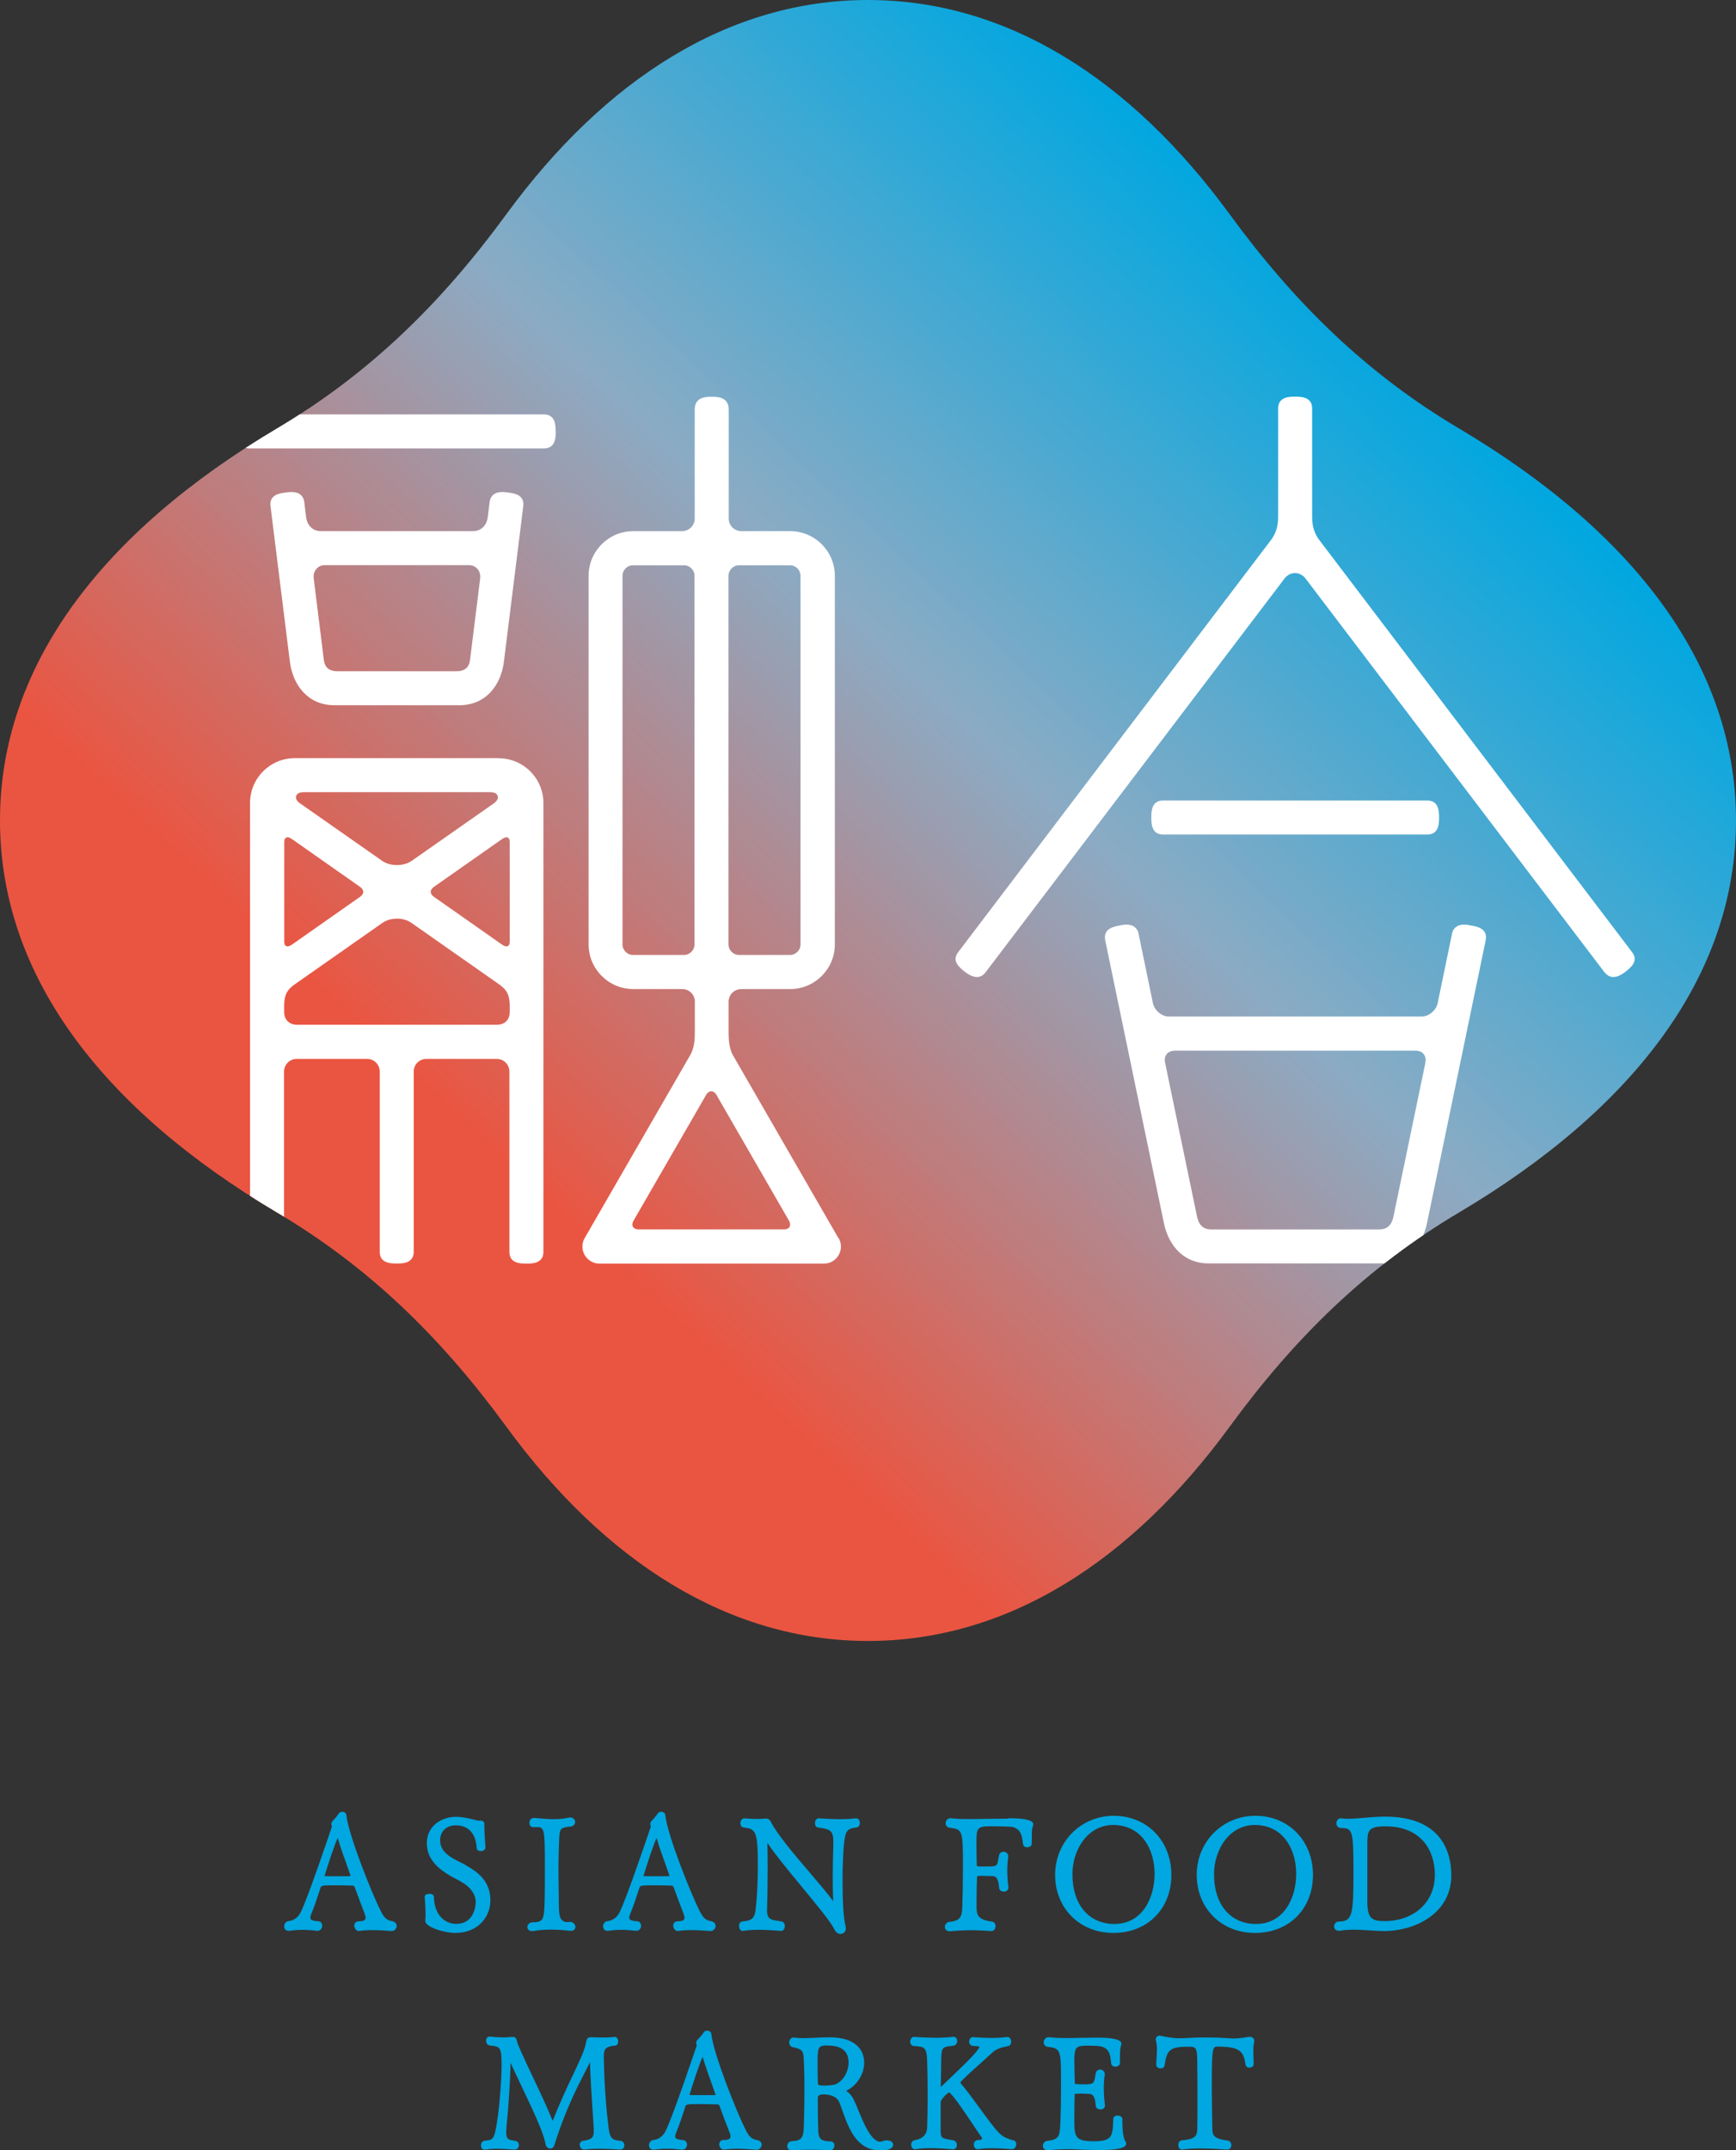 <?xml version="1.0" encoding="UTF-8"?><svg id="_イヤー_2" xmlns="http://www.w3.org/2000/svg" xmlns:xlink="http://www.w3.org/1999/xlink" viewBox="0 0 164.4 203.56"><rect x="0" y="0" width="164.4" height="203.56" fill="#333333" stroke="none"/><defs><style>.cls-1{fill:none;}.cls-2{fill:url(#_称未設定グラデーション_3);}.cls-3{clip-path:url(#clippath);}.cls-4{fill:#fff;}.cls-5{fill:#00a7e0;}</style><linearGradient id="_称未設定グラデーション_3" x1="36.4" y1="126.79" x2="128" y2="28.56" gradientTransform="matrix(1, 0, 0, 1, 0, 0)" gradientUnits="userSpaceOnUse"><stop offset=".15" stop-color="#ea5541"/><stop offset=".6" stop-color="#8babc4"/><stop offset="1" stop-color="#00a7e0"/></linearGradient><clipPath id="clippath"><path class="cls-1" d="M138.17,40.56c-8.7-5.16-15.5-11.77-21.73-20.29C107.11,7.52,95.39,0,82.2,0c-13.19,0-24.91,7.52-34.24,20.27-6.23,8.52-13.03,15.13-21.73,20.29C9.66,50.39,0,63.01,0,77.67s9.66,27.28,26.23,37.11c8.7,5.16,15.5,11.77,21.73,20.29,9.32,12.75,21.05,20.27,34.24,20.27,13.19,0,24.91-7.52,34.24-20.27,6.23-8.52,13.03-15.13,21.73-20.29,16.57-9.83,26.23-22.44,26.23-37.11s-9.66-27.28-26.23-37.11Z"/></clipPath></defs><g id="_イヤー_1-2"><g><g><g><g><path class="cls-5" d="M37.26,181.9c-.1-.04-.18-.05-.24-.06-.05,0-.08,0-.12-.03-.39-.14-.6-.42-.83-.88-.83-1.62-3.08-7.24-3.27-9.12-.02-.18-.18-.3-.4-.3-.12,0-.24,.05-.3,.14-.09,.15-.34,.47-.56,.69-.09,.09-.16,.18-.16,.33,0,.06,.02,.12,.03,.17,0,.03,.02,.06,.02,.08-.15,.43-2.3,6.84-2.97,8.13-.22,.45-.66,.77-1.13,.81-.26,.02-.42,.27-.42,.49,0,.25,.17,.43,.4,.43h.08c.88-.13,1.69-.12,2.6,0h.06c.3,0,.46-.24,.46-.48,0-.2-.11-.37-.28-.41-.11-.03-.2-.03-.27-.03-.05,0-.1,0-.15-.02-.35-.07-.42-.16-.42-.3,0-.1,.03-.23,.1-.39,.23-.54,.52-1.38,.84-2.37,.07-.29,.08-.31,1.45-.31,.61,0,1.25,.02,1.62,.03,.12,.01,.15,.05,.21,.2,.36,.99,.72,1.92,.93,2.48v.04c.08,.15,.08,.25,.08,.33,0,.09,0,.33-.66,.33-.28,0-.41,.21-.41,.43,0,.03,.04,.28,.21,.41,.08,.06,.18,.09,.29,.07,.31-.05,.67-.08,1.19-.08s1.13,.03,1.83,.09c0,0,.04,0,.04,0,.24,0,.46-.24,.46-.49,0-.15-.1-.34-.32-.4Zm-4.06-4.31c-.11,.02-.45,.02-.97,.02h-.34c-.44,0-.86,0-1.16-.01h0c.34-1.12,.99-3.08,1.25-3.61,.24,.81,.52,1.6,.8,2.38,.13,.37,.27,.75,.39,1.11,0,.03,.02,.06,.03,.08v.04Z"/><path class="cls-5" d="M44.16,176.59c-.17-.1-.37-.2-.57-.3-.19-.1-.38-.19-.53-.27-.96-.52-1.38-1.08-1.38-1.83,0-.7,.47-1.4,1.51-1.4,.55,0,1.84,.21,1.95,2.14,0,.18,.16,.3,.4,.3s.43-.14,.43-.33c0-.13-.02-.38-.04-.67-.03-.41-.06-.93-.06-1.28,0-.06,0-.11,0-.16,0-.05,0-.09,0-.13v-.02c0-.19-.19-.3-.36-.3-.03,0-.05,0-.09,.02-.11,0-.32-.05-.56-.11-.44-.11-1.04-.26-1.68-.26-1.37,0-2.76,.86-2.76,2.49s1.23,2.51,2.3,3.14c.15,.08,.31,.17,.47,.25,.2,.1,.4,.21,.57,.32,.64,.35,1.29,1.05,1.29,1.83,0,.21-.05,2.1-1.86,2.1-1.02,0-2.07-.8-2.1-2.57,0-.16-.17-.27-.43-.27-.08,0-.29,.01-.39,.13-.04,.05-.06,.11-.05,.17,.02,.18,.08,1.04,.08,1.63,0,.2,0,.41-.03,.5,0,.01,0,.02,0,.04v.08c0,.63,1.88,1.15,2.84,1.15,2.19,0,3.33-1.55,3.33-3.08,0-1.8-1.16-2.68-2.29-3.3Z"/><path class="cls-5" d="M53.97,181.94c-.11,0-.19,0-.25,.01-.09,0-.13,.02-.21-.02-.55-.19-.58-.61-.59-2.05v-.34c-.02-.84-.03-1.65-.03-2.46,0-.64,0-1.31,.03-2,0-.19,.01-.37,.02-.53,.04-1.33,.06-1.48,.7-1.59,.13-.03,.14-.03,.36-.05,.32-.02,.47-.24,.47-.43,0-.21-.18-.43-.46-.43-.05,0-.1,0-.16,.02-.4,.09-.85,.14-1.39,.14-.47,0-.91-.04-1.29-.07-.22-.02-.42-.04-.58-.04h-.04c-.25,0-.41,.18-.41,.44-.01,.19,.06,.3,.13,.35,.1,.09,.23,.09,.31,.08,.08-.01,.17-.01,.25-.01,.74,0,.77,.15,.77,3.97,0,4.79-.04,4.8-.66,5-.16,.04-.3,.04-.49,.04-.33,0-.51,.24-.51,.46,0,.19,.16,.38,.46,.38,.05,0,.12,0,.16-.02,.9-.16,2.06-.17,3.42-.01h.08c.3,0,.43-.18,.43-.37,0-.22-.2-.47-.51-.49Z"/><path class="cls-5" d="M67.46,181.9c-.1-.04-.18-.05-.24-.06-.05,0-.08,0-.12-.03-.39-.14-.6-.42-.83-.88-.83-1.62-3.08-7.24-3.27-9.12-.02-.18-.18-.3-.4-.3-.12,0-.24,.05-.3,.14-.09,.15-.34,.47-.56,.69-.09,.09-.16,.18-.16,.33,0,.06,.02,.12,.03,.17,0,.03,.02,.06,.02,.08-.15,.43-2.3,6.84-2.97,8.13-.22,.45-.66,.77-1.13,.81-.26,.02-.42,.27-.42,.49,0,.25,.17,.43,.4,.43h.08c.88-.13,1.69-.12,2.6,0h.06c.3,0,.46-.24,.46-.48,0-.2-.11-.37-.28-.41-.11-.03-.2-.03-.27-.03-.05,0-.1,0-.15-.02-.35-.07-.42-.16-.42-.3,0-.1,.03-.23,.1-.39,.23-.54,.52-1.38,.84-2.37,.07-.29,.08-.31,1.45-.31,.61,0,1.25,.02,1.62,.03,.12,.01,.15,.05,.21,.2,.36,.99,.72,1.92,.93,2.48v.04c.08,.15,.08,.25,.08,.33,0,.09,0,.33-.66,.33-.28,0-.41,.21-.41,.43,0,.03,.04,.28,.21,.41,.08,.06,.18,.09,.29,.07,.31-.05,.67-.08,1.19-.08s1.13,.03,1.83,.09c0,0,.04,0,.04,0,.24,0,.46-.24,.46-.49,0-.15-.1-.34-.32-.4Zm-4.06-4.31c-.11,.02-.45,.02-.97,.02h-.34c-.44,0-.86,0-1.16-.01h0c.34-1.12,.99-3.08,1.25-3.61,.23,.81,.52,1.6,.8,2.38,.13,.37,.27,.75,.39,1.11,0,.03,.02,.06,.03,.08v.04Z"/><path class="cls-5" d="M81.06,172.13s-.05,0-.05,0c-.33,.05-.77,.08-1.4,.08-1.02,0-2.05-.08-2.07-.08-.24,0-.36,.24-.36,.46s.12,.39,.3,.41c1.12,.16,1.44,.25,1.44,1.36v.14c-.04,1.16-.06,2.46-.06,3.49,0,.84,.02,1.5,.05,1.99-.49-.68-1.31-1.64-2.18-2.66-1.48-1.73-3.16-3.7-3.75-4.9-.1-.18-.24-.27-.44-.27h-.06c-.8,.1-1.93-.02-1.96-.02-.27,0-.41,.24-.41,.46s.13,.39,.32,.41c1.13,.14,1.34,.28,1.34,3.66,0,1.46-.09,3.13-.22,4.15-.1,.79-.35,1-1.26,1.09-.19,.02-.3,.18-.3,.41s.12,.48,.32,.48c0,0,.03,0,.04,0,.37-.07,.88-.11,1.47-.11,1.05,0,2.12,.11,2.15,.11,.2,0,.35-.19,.35-.46,0-.23-.12-.4-.29-.43-.13-.03-.26-.05-.38-.07-.61-.09-1.01-.15-1.01-.95v-.09c.03-.77,.06-2.44,.06-4.04,0-1.01-.02-1.86-.03-2.3,.7,1.06,2.02,2.66,3.3,4.21,1.36,1.65,2.65,3.21,2.98,3.87,.13,.25,.31,.54,.63,.54,.26,0,.52-.16,.52-.51,0-.08-.02-.16-.03-.22-.19-.81-.28-2.25-.28-4.26,0-1.38,.06-2.85,.14-3.57,.14-1.16,.24-1.4,1.16-1.51,.2-.02,.34-.19,.34-.43,0-.25-.15-.44-.35-.44Z"/></g><g><path class="cls-5" d="M95.46,172.16c-.38,0-1.65,.01-2.1,.02-.31,0-.91,.02-1.26,.02h-.39c-.47,0-1.14-.01-1.67-.08h-.05c-.26,0-.44,.25-.44,.47,0,.2,.12,.4,.38,.43,1.24,.16,1.26,.23,1.26,3.66,0,1.46-.03,3.03-.06,3.86-.05,.91-.17,1.29-1.22,1.39-.27,.02-.43,.26-.43,.48s.16,.41,.46,.41h.08c.63-.06,1.27-.1,1.9-.1s1.24,.03,1.95,.08h.03c.24,0,.38-.23,.38-.46,0-.24-.13-.41-.33-.43-1.4-.19-1.47-.65-1.47-1.51v-.43c0-.91,.03-1.89,.05-2.27,0-.08,.01-.1,.01-.1,0,0,.01,0,.09-.01,.19-.03,.68-.01,1.05,0,.15,0,0,0,.08,0h.1c.33,0,.68,.01,.76,1.13,.02,.23,.24,.35,.44,.35,.22,0,.44-.14,.44-.38,0,0,0-.04,0-.05-.03-.18-.11-.82-.11-1.61,0-.4,.03-.84,.09-1.25v-.06c0-.27-.23-.43-.44-.43s-.38,.13-.43,.34c-.2,1.06-.07,1.06-1.29,1.06-.66,0-.82,0-.82-.1-.02-.87-.03-1.59-.03-2.13,0-1.4,.05-1.58,1.34-1.58,.27,0,1.71,.02,1.96,.05,.91,.15,1,.85,1.08,1.41,.01,.08,.02,.16,.03,.23,.02,.18,.18,.3,.4,.3s.43-.13,.43-.35c0-1.32,.02-1.4,.11-1.69,.03-.06,.03-.11,.03-.14,0-.38-.77-.57-2.35-.57Z"/><path class="cls-5" d="M105.48,171.89c-3.12,0-5.56,2.46-5.56,5.6s2.32,5.49,5.52,5.49,5.49-2.26,5.49-5.49-2.3-5.6-5.46-5.6Zm.05,10.24c-2.41,0-3.97-1.84-3.97-4.68v-.05c0-2.28,1.44-4.64,3.85-4.64,2.71,0,3.93,2.32,3.93,4.62s-1.17,4.75-3.8,4.75Z"/><path class="cls-5" d="M118.89,171.89c-3.12,0-5.56,2.46-5.56,5.6s2.32,5.49,5.52,5.49,5.49-2.26,5.49-5.49-2.3-5.6-5.46-5.6Zm.05,10.24c-2.41,0-3.97-1.84-3.97-4.68v-.05c0-2.28,1.44-4.64,3.85-4.64,2.71,0,3.93,2.32,3.93,4.62s-1.17,4.75-3.8,4.75Z"/><path class="cls-5" d="M131.16,171.97c-.68,0-1.33,.06-1.95,.11-.82,.07-1.58,.14-2.21,.05,0,0-.04,0-.05,0-.24,0-.4,.25-.4,.48,0,.2,.13,.44,.49,.44,1.05,0,1.13,.3,1.13,4.02,0,4.06-.04,4.83-1.37,4.83-.3,0-.46,.24-.46,.46,0,.21,.15,.41,.43,.41h.12c.18-.03,.66-.1,1.28-.1,.53,0,1.07,.04,1.59,.07,.42,.03,.81,.05,1.19,.06h.08c3.18,0,6.41-1.81,6.41-5.26,0-2.08-.82-5.57-6.28-5.57Zm4.72,5.49v.03c0,2.57-1.96,4.37-4.78,4.37-1.19,0-1.61-.27-1.61-1.81v-5.52c0-1.24,.08-1.64,1.72-1.64,3.44,0,4.67,2.36,4.67,4.57Z"/></g></g><g><path class="cls-5" d="M58.77,202.66c-.9-.07-1.01-.35-1.13-1.2-.44-3.35-.46-6.81-.46-6.85,0-.67,.24-.89,1.04-.96,.15,0,.32-.1,.32-.4,0-.21-.11-.43-.32-.43,0,0-.03,0-.04,0-.24,.04-.6,.06-1.04,.06s-.85-.02-1.09-.03c-.34,0-.46,.04-.54,.44-.12,.75-.6,1.76-1.26,3.15-.55,1.15-1.22,2.58-1.91,4.33-.57-1.39-1.18-2.68-1.83-4.05-.39-.82-.79-1.67-1.19-2.56-.02-.05-.05-.11-.08-.19-.09-.2-.21-.46-.26-.66-.02-.05-.03-.1-.04-.14-.03-.14-.08-.35-.36-.35h-.1c-.24,.03-.51,.05-.79,.05-.66,0-1.29-.08-1.31-.08-.21,0-.35,.16-.35,.38,0,.24,.14,.44,.34,.46,.98,.1,1.13,.12,1.13,1.83,0,1.16-.16,3.82-.46,5.58-.24,1.48-.35,1.54-1.1,1.6-.23,.02-.39,.2-.39,.46,0,.23,.14,.4,.33,.4h.07c.4-.08,.87-.09,1.22-.09,.33,0,.86,.02,1.51,.09,.03,0,.05,0,.06,0,.24-.02,.4-.2,.4-.44,0-.21-.14-.37-.35-.4-.68-.11-.85-.13-.85-.85,0-.18,.02-.38,.04-.64l.02-.25c.15-1.32,.34-4.33,.35-5.66,.25,.58,.63,1.36,1.02,2.19,.92,1.93,2.07,4.33,2.26,5.38,.03,.17,.11,.56,.48,.56,.3-.02,.35-.19,.47-.58l.02-.08c1.03-3.16,2.11-5.25,2.83-6.64,.16-.32,.31-.6,.44-.87,.02,1.02,.15,3.19,.36,6.33v.19c0,.55-.14,.81-.99,.91-.2,.02-.34,.17-.34,.38,0,.22,.16,.46,.4,.46h.05c.34-.05,.79-.08,1.4-.08,.99,0,1.95,.08,1.97,.08,.27,0,.41-.2,.41-.4,0-.24-.16-.42-.4-.44Z"/><path class="cls-5" d="M71.83,202.62c-.1-.04-.18-.05-.25-.06-.05,0-.08,0-.12-.03-.4-.14-.6-.42-.83-.88-.83-1.62-3.08-7.24-3.27-9.12-.02-.18-.18-.3-.4-.3-.13,0-.24,.05-.3,.14-.09,.15-.34,.47-.57,.69-.1,.1-.16,.19-.16,.33,0,.06,.02,.12,.03,.17,0,.03,.02,.06,.02,.08-.15,.43-2.3,6.84-2.97,8.13-.22,.45-.66,.77-1.13,.81-.26,.02-.42,.27-.42,.49,0,.25,.17,.43,.4,.43h.08c.87-.13,1.7-.12,2.6,0h.06c.3,0,.46-.24,.46-.48,0-.2-.12-.37-.28-.41-.11-.03-.2-.03-.27-.04-.05,0-.1,0-.15-.02-.35-.07-.42-.16-.42-.3,0-.1,.03-.23,.1-.39,.23-.54,.52-1.38,.84-2.37,.07-.29,.08-.31,1.45-.31,.62,0,1.26,.02,1.62,.03,.12,0,.15,.05,.21,.2,.36,1.01,.73,1.95,.95,2.51,.06,.15,.07,.24,.07,.33,0,.09,0,.33-.66,.33-.28,0-.41,.21-.41,.43,0,.03,.04,.28,.21,.41,.08,.06,.18,.09,.29,.07,.31-.05,.67-.08,1.19-.08s1.11,.03,1.83,.1h.04c.24,0,.46-.24,.46-.49,0-.15-.1-.34-.32-.4Zm-4.06-4.31c-.11,.03-.45,.02-.97,.02h-.35c-.44,0-.86,0-1.16-.01h0c.34-1.12,.99-3.08,1.25-3.61,.24,.81,.52,1.6,.8,2.38,.13,.37,.27,.75,.39,1.11,0,.03,.02,.06,.03,.08v.04Z"/><path class="cls-5" d="M83.99,202.61c-.05,0-.13,0-.2,.02-.1,.02-.18,.05-.25,.07-.08,.03-.14,.05-.22,.05-.85-.1-1.53-1.76-2.03-2.97-.17-.42-.33-.81-.48-1.09-.16-.31-.39-.58-.63-.73-.02,0-.03-.02-.05-.03,1.01-.49,1.71-1.57,1.71-2.67,0-.72-.32-2.4-3.3-2.4-.42,0-.87,.02-1.29,.04-.42,.02-.82,.04-1.18,.04s-.63-.02-.87-.06h-.06c-.25,0-.4,.23-.4,.46,0,.24,.14,.42,.36,.46,.72,.14,.96,.29,1,.88,.05,.78,.08,1.76,.08,3.08,0,1.41-.03,2.76-.06,3.64-.03,1.06-.31,1.25-1.14,1.29-.27,.02-.43,.25-.43,.46,0,.25,.17,.41,.44,.41h.08c.44-.04,.96-.06,1.63-.06,.61,0,1.26,.02,1.97,.05,.2,0,.35-.25,.35-.46,0-.18-.12-.38-.39-.38-1.11-.01-1.12-.42-1.15-1.32v-.07c-.03-.9-.03-1.9-.03-2.71,0-.1,0-.35,.53-.35,.8,.02,1.31,.27,1.51,.76,.1,.25,.2,.52,.3,.81,.59,1.66,1.33,3.74,3.61,3.74,1.03,0,1.18-.34,1.18-.54s-.18-.41-.57-.41Zm-5.62-8.97c1.34,0,1.99,.53,1.99,1.62,0,.71-.37,1.62-1.19,2.03-.22,.1-.72,.13-1.01,.14h-.08c-.55,0-.63-.05-.63-.27-.02-.57-.02-1.26-.02-1.94,0-1.41,.04-1.59,.94-1.59Z"/><path class="cls-5" d="M95.98,202.63c-.1-.04-.2-.07-.29-.1-.4-.13-.68-.23-1.1-.64-.44-.44-1.16-1.43-1.86-2.39-.63-.86-1.28-1.75-1.74-2.27-.02-.03-.03-.05-.03-.09,0-.06,.02-.08,.03-.08,.6-.62,1.27-1.21,1.98-1.84,.35-.31,.7-.63,1.08-.98,.35-.32,.88-.44,1.39-.54,.2-.04,.32-.2,.32-.43,0-.21-.13-.44-.35-.44,0,0-.04,0-.05,0-.4,.06-.93,.09-1.45,.09-.9,0-1.75-.08-1.77-.08-.22,0-.36,.22-.36,.43,0,.2,.11,.35,.29,.39,.11,.02,.22,.03,.33,.03,.11,0,.31,.02,.34,.06,0,.03-.02,.14-.2,.36-.45,.6-1.44,1.54-2.31,2.37-.42,.4-.81,.77-1.11,1.06-.02,0-.03,0-.03-.05h0c.01-.18,.03-1.12,.04-2.12v-.35c.03-1.23,.12-1.24,.97-1.34l.16-.02c.26-.02,.39-.25,.39-.44,0-.24-.15-.41-.35-.41,0,0-.04,0-.05,0-.42,.06-.98,.09-1.59,.09-1.06,0-2.09-.08-2.11-.08-.23,0-.35,.24-.35,.46,0,.21,.12,.37,.3,.4,.08,0,.16,.02,.24,.02,.74,.06,1.01,.09,1.06,1.32,.03,.83,.05,2.06,.05,3.39,0,1.18-.02,2.26-.05,3.02q-.05,.92-1.05,1.14l-.17,.04c-.17,.04-.29,.21-.29,.41,0,.21,.13,.44,.35,.44,0,0,.05,0,.06,0,.34-.07,.82-.11,1.41-.11s1.35,.04,2.11,.11c.03,0,.05,0,.05,0,.2,0,.35-.18,.35-.41,0-.18-.11-.39-.33-.44-.12-.02-.23-.04-.34-.06-.79-.14-.87-.15-.87-.98v-2.56c0-.26,.65-.91,.8-.93,.03,0,.04,0,.1,.06,.55,.56,1.42,1.88,2.13,2.93,.31,.47,.58,.88,.78,1.15,.05,.08,.12,.19,.12,.24,0,.09-.22,.12-.4,.12-.23,.02-.39,.19-.39,.44s.16,.43,.36,.43h.09c.39-.08,.87-.09,1.3-.09,.38,0,1,.02,1.83,.09,.03,0,.05,0,.07,0,.21-.02,.37-.23,.37-.47,0-.19-.1-.33-.27-.39Z"/><path class="cls-5" d="M106.57,202.71c-.28-.49-.28-1.5-.28-2.11,0-.21-.23-.33-.46-.33-.29,0-.4,.16-.4,.31-.06,1.67-.08,2.12-1.88,2.12s-1.81-.46-1.81-2.16c0-.88,.02-1.83,.03-2.22,0-.11,.01-.11,.11-.11,.23-.03,.74-.03,1.01,0h.11c.36,0,.69,.01,.77,1.12,0,.21,.19,.36,.44,.36s.43-.16,.43-.38c0,0,0-.04,0-.05-.03-.18-.11-.83-.11-1.61,0-.4,.03-.84,.09-1.25v-.06c0-.27-.23-.43-.44-.43-.2,0-.37,.14-.41,.34-.19,1.06-.13,1.06-1.23,1.06-.6,0-.73-.04-.75-.05,0,0,0-.03,0-.04,0-.22-.01-.45-.02-.68-.01-.5-.03-1-.03-1.44,0-1.36,.17-1.45,1.32-1.45,.27,0,.85,.02,1.08,.05,.91,.15,.99,.81,1.06,1.39,.01,.09,.02,.18,.03,.25,.02,.18,.19,.3,.4,.3s.43-.13,.43-.35c0-1.31,.02-1.4,.11-1.69,.03-.06,.03-.12,.03-.14,0-.38-.78-.57-2.32-.57-.38,0-1.06,.01-1.51,.02-.31,0-.63,.02-.98,.02h-.39c-.47,0-1.14-.01-1.67-.08,0,0-.04,0-.05,0-.26,0-.44,.25-.44,.48,0,.2,.12,.4,.38,.43,1.24,.16,1.26,.23,1.26,3.56,0,1.46-.03,3.09-.08,3.95-.05,.93-.16,1.29-1.21,1.39-.27,.02-.43,.26-.43,.48s.16,.41,.46,.41l.24-.02c.45-.04,.84-.08,1.5-.08h.35c.18,0,.47,.01,.83,.03,.57,.02,1.28,.05,1.97,.05,2.25,0,2.54-.33,2.54-.62,0-.07-.02-.15-.07-.21Z"/><path class="cls-5" d="M118.78,193.19c0-.23-.18-.38-.46-.38h-.07s-.09,.02-.15,.03c-.27,.05-.78,.13-1.33,.13-.11,0-.23,0-.36-.02-.89-.06-1.54-.08-2.15-.08-.83,0-1.64,.04-2.32,.08h-.25c-.67,0-1.32-.14-1.66-.21l-.12-.02s-.04-.02-.08-.02c-.22,0-.38,.16-.38,.36,0,.04,0,.09,.02,.13,.08,.27,.09,.55,.09,.82,0,.22-.01,.46-.03,.72-.01,.23-.03,.47-.03,.74,0,.21,.21,.33,.4,.33,.21,0,.37-.12,.39-.3,.21-1.4,.45-1.75,2.21-1.75,.73,0,.88,0,.88,1.47,.02,1.14,.02,2.57,.02,3.83,0,.93,0,1.81-.02,2.49-.01,.67-.22,.97-1.44,1.07-.22,.02-.35,.19-.35,.44s.14,.44,.33,.44c0,0,.05,0,.05,0,.42-.07,1.01-.11,1.7-.11,.73,0,1.61,.04,2.49,.11h.05c.25,0,.4-.21,.4-.42,0-.2-.12-.42-.38-.44-1.2-.17-1.41-.42-1.42-1.07,0-.41-.01-.84-.02-1.28-.02-1.08-.03-2.19-.03-3.26,0-3.28,.1-3.28,.58-3.28,2.23,0,2.42,.56,2.62,1.72,.02,.16,.17,.27,.36,.27s.4-.11,.4-.33c0-.13,0-.29-.01-.47,0-.22-.02-.48-.02-.73,0-.24,0-.58,.07-.84,.02-.07,.02-.12,.02-.15Z"/></g></g><path class="cls-2" d="M138.17,40.56c-8.7-5.16-15.5-11.77-21.73-20.29C107.11,7.52,95.39,0,82.2,0c-13.19,0-24.91,7.52-34.24,20.27-6.23,8.52-13.03,15.13-21.73,20.29C9.66,50.39,0,63.01,0,77.67s9.66,27.28,26.23,37.11c8.7,5.16,15.5,11.77,21.73,20.29,9.32,12.75,21.05,20.27,34.24,20.27,13.19,0,24.91-7.52,34.24-20.27,6.23-8.52,13.03-15.13,21.73-20.29,16.57-9.83,26.23-22.44,26.23-37.11s-9.66-27.28-26.23-37.11Z"/><g class="cls-3"><g><g><path class="cls-4" d="M79.39,117.19l-10.04-17.4c-.32-.7-.35-1.4-.35-2.1v-2.87c0-.64,.51-1.16,1.15-1.19h4.68c2.33,0,4.23-1.9,4.23-4.23V54.51c0-2.33-1.9-4.23-4.23-4.23h-4.63c-.66,0-1.19-.54-1.19-1.19v-10.32c0-1.21-1.09-1.21-1.61-1.21s-1.61,0-1.61,1.21v10.32c0,.66-.54,1.19-1.19,1.19h-4.63c-2.33,0-4.23,1.9-4.23,4.23v34.89c0,2.33,1.9,4.23,4.23,4.23h4.69c.6,.02,1.08,.48,1.14,1.07v2.99c0,.71-.04,1.37-.36,2.06l-10.07,17.45c-.29,.5-.29,1.11,0,1.61,.29,.5,.82,.81,1.4,.81h21.26c.57,0,1.11-.31,1.39-.81,.29-.5,.29-1.11,0-1.61Zm-13.62-27.79c0,.55-.45,1-1,1h-4.82c-.55,0-1-.45-1-1V54.51c0-.55,.45-1,1-1h4.82c.55,0,1,.45,1,1v34.89Zm3.22-34.89c0-.55,.45-1,1-1h4.82c.55,0,1,.45,1,1v34.89c0,.55-.45,1-1,1h-4.82c-.55,0-1-.45-1-1V54.51Zm5.79,61.63c-.08,.14-.24,.22-.47,.24h-13.9c-.22-.02-.39-.11-.47-.24-.08-.14-.07-.33,.03-.54l6.94-12.02c.26-.37,.64-.37,.9,0l6.95,12.05c.08,.2,.09,.38,.01,.51Z"/><path class="cls-4" d="M31.95,63.54c-1.03,0-1.22-.63-1.28-1.05l-.95-7.64c-.08-.53,.08-.81,.27-1.02,.18-.21,.45-.33,.76-.33h13.68c.3,0,.57,.12,.76,.33,.19,.21,.34,.49,.27,1.02l-.95,7.64c-.06,.42-.25,1.05-1.28,1.05h-11.27Zm16.23-16.91c-.42-.06-.77-.08-1.07,0-.42,.12-.68,.42-.74,.88l-.18,1.45c-.1,.78-.63,1.32-1.4,1.32h-14.4c-.77,0-1.3-.54-1.4-1.32l-.18-1.45c-.06-.46-.32-.76-.74-.88-.3-.08-.65-.06-1.07,0-.53,.07-1.53,.21-1.38,1.31l1.83,14.69c.29,2.28,1.75,4.13,4.22,4.13h11.83c2.47,0,3.94-1.85,4.22-4.13l1.83-14.69c.15-1.1-.85-1.24-1.38-1.31Z"/><path class="cls-4" d="M52.63,40.84c0,.52,0,1.61-1.11,1.61H23.65c-1.11,0-1.11-1.09-1.11-1.61s0-1.61,1.11-1.61h27.86c1.11,0,1.11,1.09,1.11,1.61Z"/><path class="cls-4" d="M47.26,71.77H27.91c-2.33,0-4.23,1.9-4.23,4.23v42.5c0,1.11,1.09,1.11,1.61,1.11s1.61,0,1.61-1.11v-17.07c0-.66,.54-1.19,1.19-1.19h6.68c.66,0,1.19,.54,1.19,1.19v17.07c0,1.11,1.09,1.11,1.61,1.11s1.61,0,1.61-1.11v-17.07c0-.66,.54-1.19,1.19-1.19h6.68c.65,0,1.18,.53,1.19,1.18v17.09c0,1.11,1.09,1.11,1.61,1.11s1.61,0,1.61-1.11v-42.5c0-2.33-1.9-4.23-4.23-4.23Zm-19.21,3.58c.08-.22,.27-.36,.73-.36h17.62c.47,0,.66,.14,.73,.36,.08,.24-.07,.49-.38,.71l-7.76,5.43c-.41,.28-.91,.4-1.4,.4-.49,0-.99-.11-1.4-.4l-7.76-5.43c-.31-.21-.47-.47-.38-.71Zm-1.13,4.48c0-.25,0-.44,.18-.54,.14-.07,.34-.02,.62,.19l6.4,4.49c.17,.13,.27,.28,.28,.44h0c0,.18-.1,.34-.28,.47l-6.4,4.49c-.29,.21-.48,.26-.62,.19-.18-.1-.18-.28-.18-.54v-9.19Zm21.35,15.98c0,.66-.4,1.2-1.25,1.2H28.16c-.85,0-1.24-.55-1.25-1.2v-.57c0-1.03,.25-1.54,1.02-2.07l8.32-5.83c.37-.25,.85-.37,1.34-.38,.49,0,.97,.13,1.34,.38l8.32,5.83c.77,.54,1.02,1.04,1.02,2.07v.57Zm0-6.79c0,.25,0,.44-.18,.54-.14,.07-.34,.02-.62-.19l-6.4-4.49c-.18-.13-.28-.29-.28-.46h0c0-.17,.11-.32,.28-.45l6.4-4.49c.29-.21,.48-.26,.62-.19,.18,.1,.18,.28,.18,.54v9.19Z"/></g><g><path class="cls-4" d="M136.28,77.39c0,.52,0,1.61-1.11,1.61h-25.03c-1.11,0-1.11-1.09-1.11-1.61s0-1.61,1.11-1.61h25.03c1.11,0,1.11,1.09,1.11,1.61Z"/><path class="cls-4" d="M139.41,87.63c-.49-.1-1.06-.19-1.47,.08-.22,.15-.37,.37-.43,.67l-1.37,6.62c-.16,.67-.84,1.23-1.51,1.23h-23.93c-.67,0-1.35-.56-1.51-1.23l-1.37-6.62c-.06-.3-.21-.52-.43-.67-.42-.27-.98-.19-1.47-.08-.52,.11-1.48,.31-1.25,1.41l5.53,26.64c.47,2.42,2.08,3.92,4.2,3.92h16.56c2.12,0,3.73-1.5,4.2-3.92l5.53-26.64c.23-1.1-.73-1.3-1.25-1.41Zm-4.43,13l-3,14.44c-.09,.44-.28,1.31-1.34,1.31h-15.96c-1.06,0-1.24-.87-1.34-1.31l-3-14.44c-.09-.4,0-.65,.16-.86,.16-.2,.45-.31,.79-.31h22.73c.34,0,.63,.11,.79,.31,.17,.21,.25,.46,.16,.86Z"/><path class="cls-4" d="M152.01,92.1c.5,.6,1.19,.45,1.87-.07,.53-.41,1.33-1.04,.69-1.88l-29.74-39.17c-.52-.82-.57-1.44-.57-2.27v-10.05c0-1.11-1.09-1.11-1.61-1.11h0c-.52,0-1.61,0-1.61,1.11v10.05c0,.83-.05,1.45-.57,2.27l-29.74,39.17c-.64,.84,.16,1.47,.69,1.88,.68,.52,1.37,.67,1.87,.07l28.39-37.38c.26-.31,.61-.47,.96-.47,.35,0,.7,.16,.96,.47l28.39,37.38Z"/></g></g></g></g></g></svg>